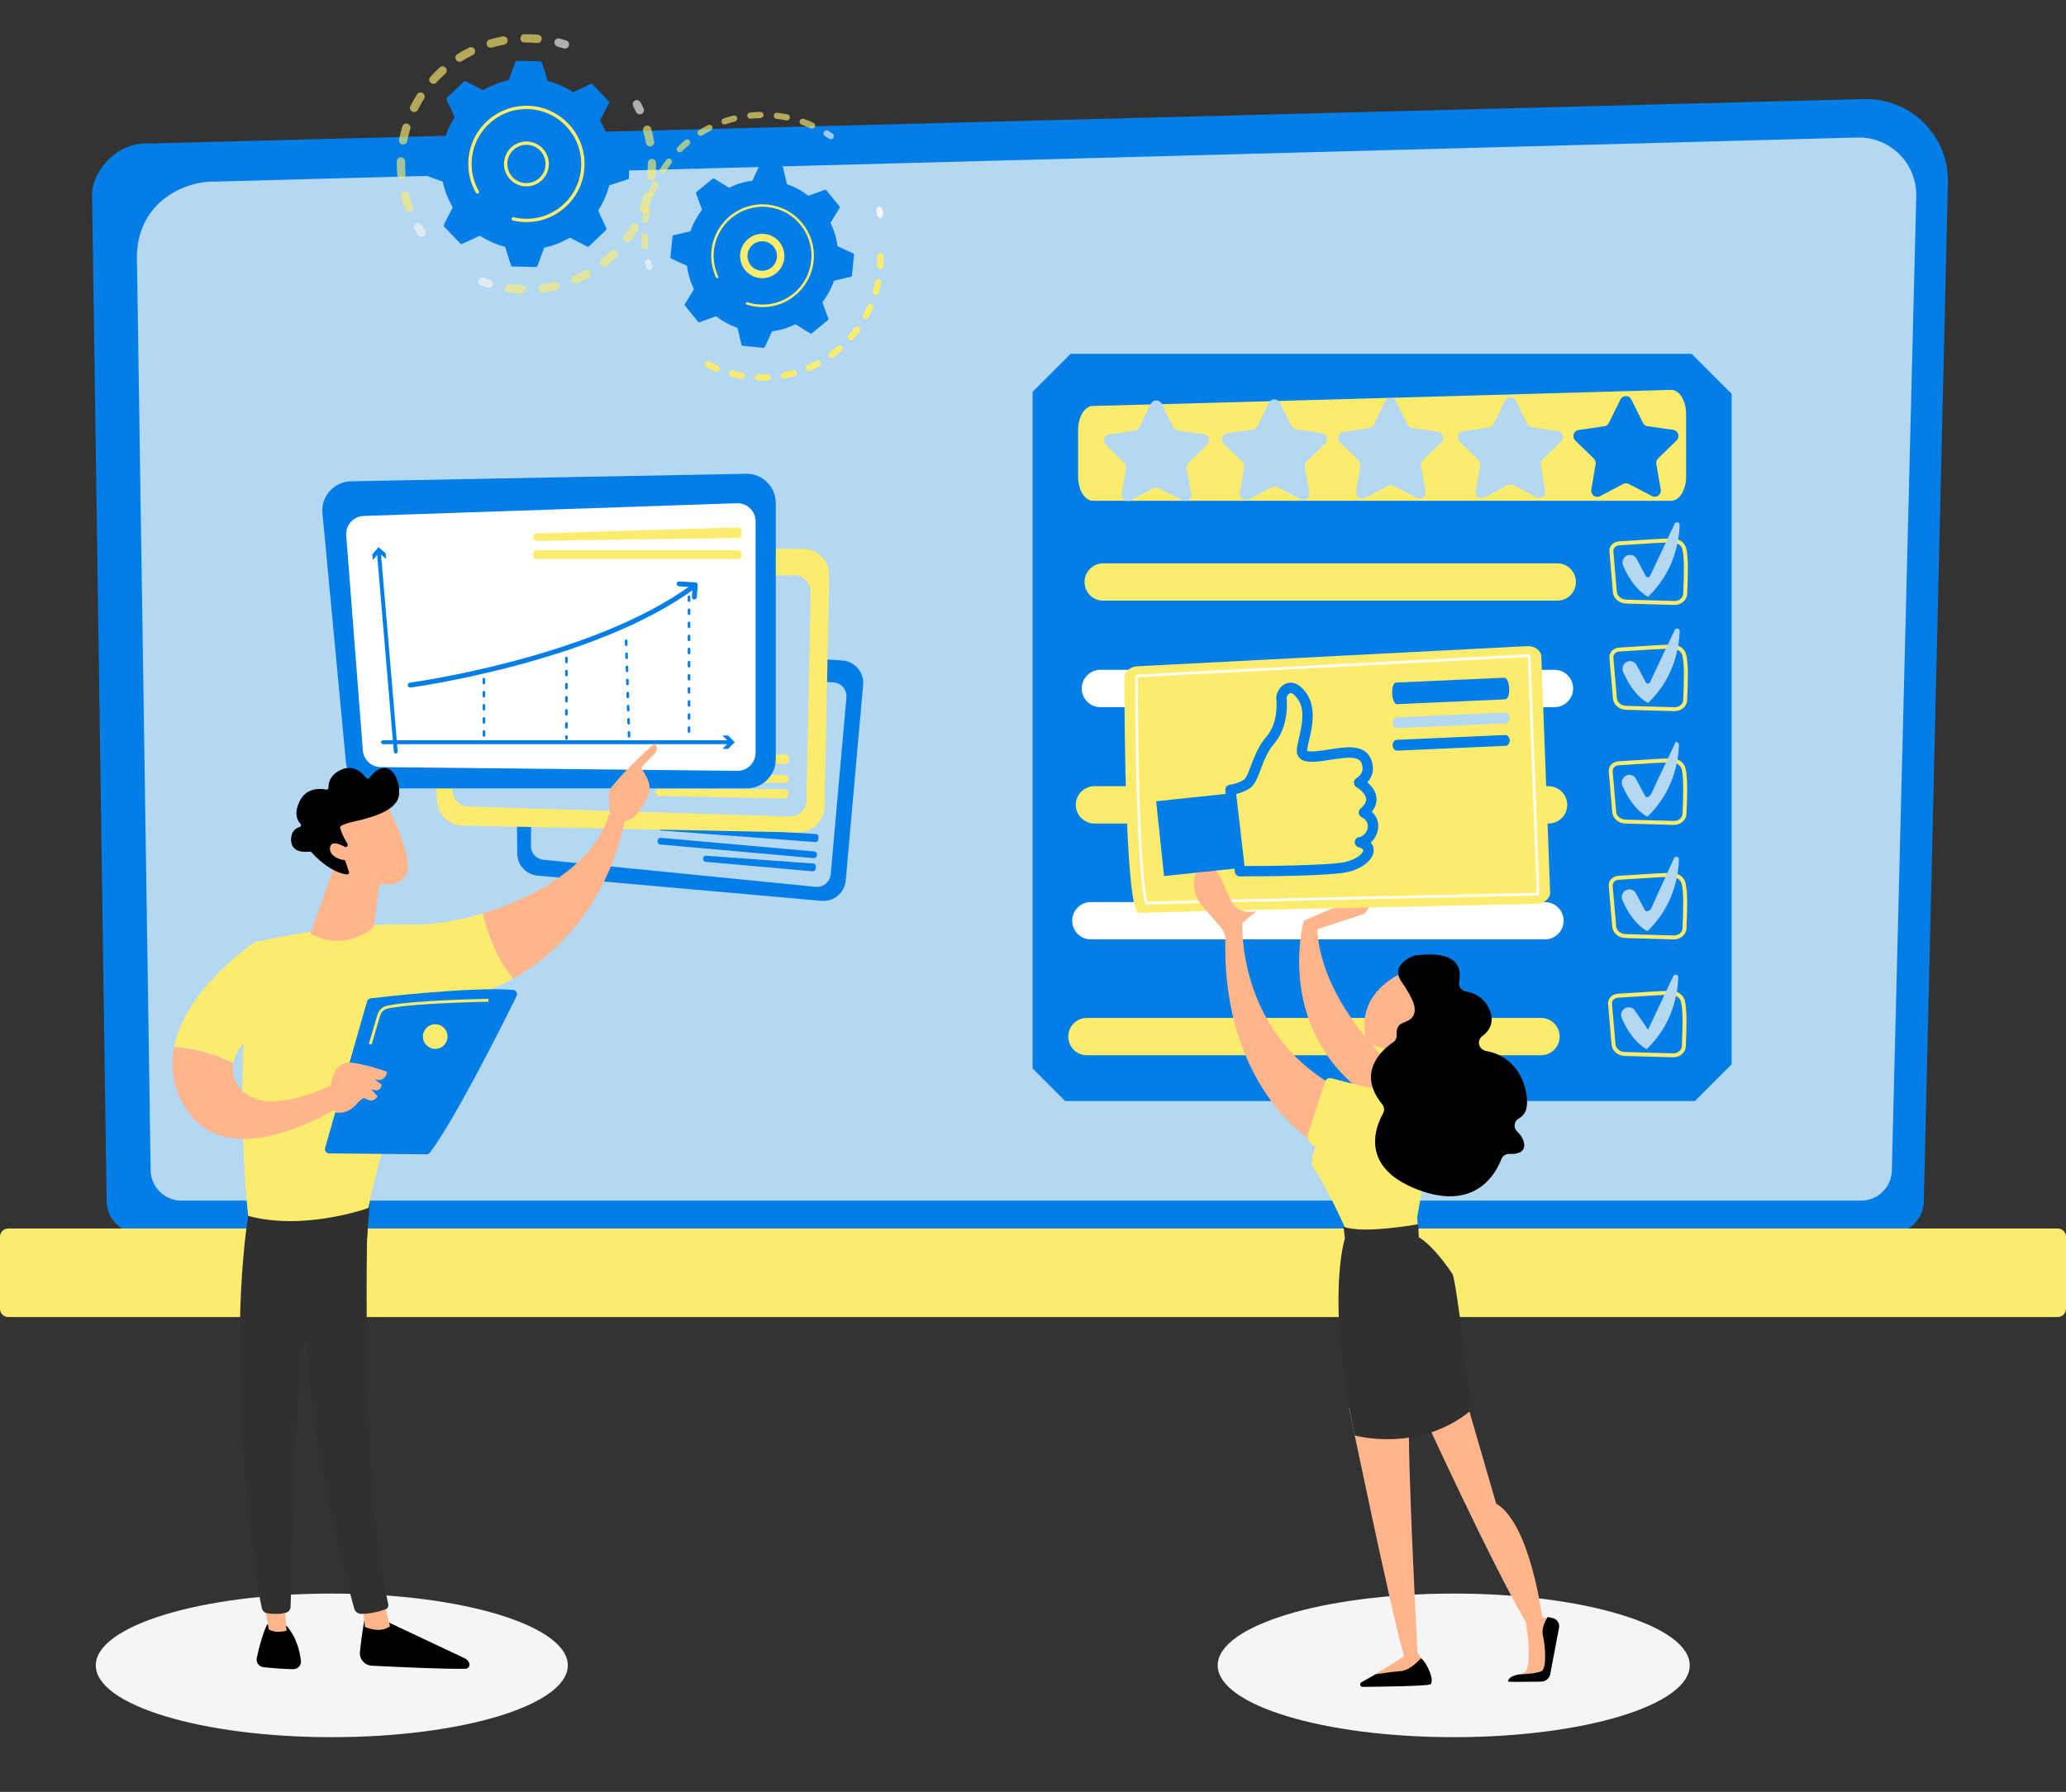 <svg width="302" height="262" viewBox="0 0 302 262" fill="none" xmlns="http://www.w3.org/2000/svg">
<rect x="0" y="0" width="302" height="262" fill="#333333" stroke="none"/>
<ellipse cx="48.5" cy="243.5" rx="34.5" ry="10.5" fill="#F5F5F5"/>
<ellipse cx="212.5" cy="243.5" rx="34.5" ry="10.5" fill="#F5F5F5"/>
<path d="M281.218 175.603C281.218 178.209 279.087 180.34 276.481 180.34H20.325C17.72 180.34 15.587 178.209 15.587 175.603L13.456 28.279C13.456 25.673 16.522 20.588 22.142 20.97L272.488 14.486C275.756 14.401 278.917 15.662 281.231 17.97C283.545 20.28 284.812 23.436 284.735 26.705L281.218 175.603V175.603Z" fill="#037EE6"/>
<path d="M276.542 171.061C276.542 173.528 274.526 175.546 272.061 175.546H26.501C24.036 175.546 22.02 173.528 22.02 171.061L20.009 37.318C20.246 29.269 27.296 26.376 31.57 26.548C31.57 26.548 227.237 21.294 271.503 20.106C273.799 20.045 276.021 20.93 277.647 22.554C279.273 24.179 280.168 26.4 280.11 28.699L276.542 171.062V171.061Z" fill="#B4D8F1"/>
<path d="M300.796 179.625H1.204C0.539 179.625 0 180.164 0 180.83V191.363C0 192.029 0.539 192.569 1.204 192.569H300.796C301.461 192.569 302 192.029 302 191.363V180.83C302 180.164 301.461 179.625 300.796 179.625Z" fill="#FCEC6D"/>
<path d="M247.754 160.984H155.7L150.937 156.216V57.297L156.49 51.738H247.284L253.128 57.587V155.606L247.754 160.984Z" fill="#037EE6"/>
<path d="M159.736 59.358C171.877 59.067 231.931 57.358 244.256 57.006C245.472 56.971 246.47 58.565 246.47 60.542V69.682C246.47 71.636 245.496 73.219 244.293 73.219H159.768C158.567 73.219 157.592 71.636 157.592 69.682V62.894C157.592 60.961 158.545 59.386 159.735 59.358H159.736Z" fill="#FCEC6D"/>
<path d="M241.464 72.528L238.103 70.766C237.841 70.629 237.529 70.629 237.269 70.766L233.912 72.538C233.255 72.885 232.485 72.328 232.61 71.594L233.245 67.849C233.295 67.559 233.197 67.262 232.985 67.055L230.263 64.408C229.731 63.889 230.023 62.984 230.757 62.876L234.512 62.324C234.804 62.281 235.056 62.098 235.187 61.833L236.861 58.423C237.189 57.756 238.14 57.754 238.47 58.42L240.154 61.823C240.285 62.088 240.537 62.271 240.829 62.313L244.585 62.854C245.321 62.96 245.616 63.864 245.084 64.384L242.37 67.039C242.159 67.246 242.064 67.543 242.114 67.833L242.762 71.577C242.888 72.31 242.12 72.87 241.463 72.525L241.464 72.528Z" fill="#037EE6"/>
<path d="M172.823 73.161L169.462 71.398C169.2 71.262 168.887 71.262 168.628 71.398L165.271 73.17C164.613 73.517 163.844 72.96 163.969 72.227L164.604 68.482C164.653 68.191 164.556 67.894 164.344 67.687L161.622 65.04C161.09 64.522 161.382 63.616 162.116 63.509L165.871 62.956C166.163 62.913 166.414 62.73 166.546 62.464L168.22 59.054C168.547 58.386 169.498 58.385 169.829 59.051L171.513 62.454C171.644 62.719 171.896 62.902 172.188 62.944L175.944 63.485C176.68 63.59 176.975 64.494 176.443 65.014L173.729 67.669C173.518 67.876 173.423 68.173 173.473 68.464L174.121 72.207C174.247 72.941 173.479 73.501 172.821 73.156L172.823 73.161Z" fill="#B4D8F1"/>
<path d="M224.578 72.704L221.217 70.941C220.955 70.805 220.643 70.805 220.383 70.941L217.026 72.713C216.368 73.06 215.599 72.503 215.724 71.769L216.359 68.024C216.409 67.734 216.311 67.437 216.099 67.23L213.377 64.583C212.845 64.064 213.137 63.159 213.871 63.051L217.626 62.499C217.918 62.456 218.17 62.273 218.301 62.008L219.975 58.599C220.303 57.931 221.254 57.929 221.584 58.595L223.268 61.998C223.399 62.263 223.651 62.446 223.943 62.488L227.699 63.029C228.435 63.135 228.73 64.039 228.198 64.559L225.484 67.214C225.273 67.421 225.178 67.718 225.228 68.008L225.876 71.752C226.002 72.485 225.234 73.045 224.577 72.7L224.578 72.704Z" fill="#B4D8F1"/>
<path d="M207.079 72.8L203.718 71.037C203.457 70.901 203.144 70.901 202.884 71.037L199.527 72.809C198.87 73.156 198.1 72.599 198.225 71.866L198.86 68.121C198.91 67.83 198.812 67.533 198.6 67.326L195.879 64.679C195.346 64.161 195.638 63.255 196.373 63.148L200.127 62.596C200.419 62.552 200.671 62.369 200.802 62.103L202.477 58.693C202.804 58.026 203.755 58.024 204.085 58.69L205.769 62.093C205.901 62.358 206.152 62.541 206.444 62.583L210.2 63.124C210.937 63.23 211.232 64.133 210.699 64.653L207.986 67.308C207.774 67.516 207.679 67.812 207.729 68.103L208.377 71.846C208.504 72.58 207.735 73.14 207.078 72.795L207.079 72.8Z" fill="#B4D8F1"/>
<path d="M190.096 73L186.734 71.238C186.473 71.101 186.16 71.101 185.9 71.238L182.543 73.01C181.886 73.357 181.116 72.8 181.241 72.066L181.876 68.321C181.926 68.031 181.828 67.734 181.617 67.526L178.895 64.879C178.362 64.361 178.654 63.456 179.389 63.348L183.143 62.796C183.435 62.753 183.687 62.57 183.818 62.303L185.493 58.894C185.82 58.226 186.771 58.224 187.101 58.891L188.785 62.294C188.917 62.558 189.169 62.741 189.461 62.783L193.217 63.324C193.953 63.43 194.248 64.334 193.715 64.854L191.002 67.509C190.79 67.716 190.695 68.013 190.745 68.303L191.393 72.047C191.52 72.78 190.752 73.341 190.094 72.996L190.096 73Z" fill="#B4D8F1"/>
<path d="M227.637 82.367H161.26C159.754 82.367 158.534 83.589 158.534 85.096C158.534 86.603 159.754 87.825 161.26 87.825H227.637C229.142 87.825 230.363 86.603 230.363 85.096C230.363 83.589 229.142 82.367 227.637 82.367Z" fill="#FCEC6D"/>
<path d="M227.229 97.937H160.853C159.347 97.937 158.126 99.159 158.126 100.666C158.126 102.173 159.347 103.395 160.853 103.395H227.229C228.735 103.395 229.956 102.173 229.956 100.666C229.956 99.159 228.735 97.937 227.229 97.937Z" fill="white"/>
<path d="M226.362 114.953H159.985C158.479 114.953 157.259 116.175 157.259 117.682C157.259 119.189 158.479 120.41 159.985 120.41H226.362C227.867 120.41 229.088 119.189 229.088 117.682C229.088 116.175 227.867 114.953 226.362 114.953Z" fill="#FCEC6D"/>
<path d="M225.835 131.894H159.459C157.953 131.894 156.732 133.116 156.732 134.623C156.732 136.13 157.953 137.352 159.459 137.352H225.835C227.341 137.352 228.562 136.13 228.562 134.623C228.562 133.116 227.341 131.894 225.835 131.894Z" fill="white"/>
<path d="M225.257 148.834H158.88C157.374 148.834 156.154 150.055 156.154 151.563C156.154 153.07 157.374 154.291 158.88 154.291H225.257C226.762 154.291 227.983 153.07 227.983 151.563C227.983 150.055 226.762 148.834 225.257 148.834Z" fill="#FCEC6D"/>
<path d="M244.765 88.447C244.765 88.447 244.752 88.447 244.745 88.447L237.692 88.248C236.675 88.219 235.849 87.504 235.771 86.582L235.261 80.646C235.23 80.293 235.346 79.946 235.586 79.67C235.856 79.362 236.257 79.172 236.688 79.151C237.285 79.123 238.104 79.067 239.009 79.007C240.975 78.875 243.204 78.728 244.513 78.736C244.523 78.736 244.532 78.736 244.542 78.736C245.477 78.753 246.271 79.339 246.479 80.168C246.822 81.537 246.742 84.112 246.622 86.855C246.582 87.754 245.753 88.465 244.768 88.447H244.765ZM236.715 79.728C236.44 79.742 236.186 79.859 236.019 80.05C235.883 80.208 235.816 80.402 235.833 80.598L236.343 86.534C236.398 87.163 236.983 87.653 237.708 87.674L244.762 87.873C244.762 87.873 244.771 87.873 244.776 87.873C245.451 87.885 246.017 87.42 246.045 86.832C246.163 84.134 246.243 81.606 245.919 80.311C245.775 79.737 245.17 79.302 244.508 79.314C243.222 79.306 240.906 79.46 239.046 79.583C238.14 79.644 237.315 79.699 236.715 79.729V79.728Z" fill="#FCEC6D"/>
<path d="M237.747 81.27C238.276 80.972 238.946 81.169 239.233 81.705L240.579 84.227C240.714 84.479 241.078 84.471 241.2 84.211L244.794 76.585C244.973 76.204 245.541 76.344 245.526 76.764C245.448 79.116 244.741 83.576 240.917 87.25C240.917 87.25 238.863 86.407 237.264 82.712C237.033 82.179 237.241 81.555 237.747 81.269V81.27Z" fill="#B4D8F1"/>
<path d="M244.766 103.979C244.766 103.979 244.753 103.979 244.747 103.979L237.694 103.78C236.677 103.751 235.851 103.036 235.772 102.114L235.262 96.178C235.232 95.825 235.347 95.478 235.588 95.202C235.857 94.894 236.258 94.704 236.69 94.684C237.286 94.655 238.106 94.599 239.01 94.539C240.977 94.407 243.206 94.26 244.515 94.268C244.524 94.268 244.534 94.268 244.543 94.268C245.478 94.285 246.272 94.871 246.481 95.7C246.824 97.069 246.744 99.644 246.623 102.387C246.583 103.286 245.754 103.997 244.77 103.979H244.766ZM236.717 95.26C236.441 95.274 236.188 95.391 236.021 95.583C235.885 95.74 235.817 95.934 235.835 96.13L236.345 102.066C236.399 102.695 236.985 103.185 237.71 103.206L244.763 103.405C244.763 103.405 244.773 103.405 244.778 103.405C245.453 103.418 246.019 102.952 246.046 102.365C246.165 99.666 246.245 97.138 245.921 95.843C245.777 95.269 245.172 94.835 244.51 94.846C243.223 94.838 240.908 94.992 239.047 95.115C238.141 95.176 237.317 95.231 236.719 95.261L236.717 95.26Z" fill="#FCEC6D"/>
<path d="M237.747 96.802C238.276 96.504 238.946 96.701 239.233 97.237L240.579 99.759C240.714 100.011 241.078 100.003 241.2 99.743L244.794 92.117C244.973 91.736 245.541 91.876 245.527 92.297C245.448 94.648 244.741 99.108 240.917 102.782C240.917 102.782 238.863 101.939 237.264 98.244C237.033 97.711 237.241 97.087 237.747 96.801V96.802Z" fill="#B4D8F1"/>
<path d="M244.665 120.609C244.665 120.609 244.652 120.609 244.646 120.609L237.593 120.41C236.576 120.382 235.75 119.666 235.671 118.744L235.161 112.808C235.131 112.455 235.246 112.108 235.487 111.832C235.756 111.524 236.157 111.335 236.589 111.314C237.185 111.285 238.005 111.229 238.909 111.169C240.876 111.038 243.105 110.89 244.413 110.898C244.423 110.898 244.433 110.898 244.442 110.898C245.377 110.916 246.171 111.501 246.38 112.33C246.723 113.699 246.643 116.274 246.522 119.017C246.482 119.916 245.653 120.627 244.668 120.609H244.665ZM236.616 111.89C236.34 111.904 236.087 112.022 235.92 112.213C235.784 112.37 235.716 112.564 235.734 112.76L236.244 118.696C236.298 119.325 236.884 119.815 237.609 119.836L244.662 120.035C244.662 120.035 244.672 120.035 244.677 120.035C245.352 120.048 245.918 119.582 245.945 118.995C246.064 116.296 246.144 113.768 245.82 112.473C245.676 111.9 245.071 111.465 244.409 111.476C243.122 111.468 240.807 111.622 238.946 111.745C238.04 111.806 237.216 111.861 236.616 111.892V111.89Z" fill="#FCEC6D"/>
<path d="M237.646 113.434C238.175 113.136 238.845 113.333 239.132 113.869L240.478 116.391C240.613 116.643 240.977 116.635 241.339 116.134L244.933 108.508C244.872 108.368 245.44 108.508 245.425 108.928C245.347 111.28 244.64 115.739 240.816 119.413C240.816 119.413 238.762 118.571 237.163 114.876C236.932 114.343 237.14 113.718 237.646 113.432V113.434Z" fill="#B4D8F1"/>
<path d="M244.665 137.352C244.665 137.352 244.652 137.352 244.646 137.352L237.593 137.153C236.576 137.124 235.75 136.408 235.671 135.487L235.161 129.551C235.131 129.197 235.246 128.851 235.487 128.575C235.756 128.266 236.157 128.077 236.589 128.056C237.185 128.027 238.005 127.971 238.909 127.912C240.876 127.78 243.105 127.632 244.413 127.64C244.423 127.64 244.433 127.64 244.442 127.64C245.377 127.658 246.171 128.244 246.38 129.072C246.723 130.441 246.643 133.016 246.522 135.76C246.482 136.658 245.653 137.37 244.668 137.352H244.665ZM236.616 128.632C236.34 128.647 236.087 128.764 235.92 128.955C235.784 129.112 235.716 129.307 235.734 129.502L236.244 135.438C236.298 136.068 236.884 136.557 237.609 136.578L244.662 136.777C244.662 136.777 244.672 136.777 244.677 136.777C245.352 136.79 245.918 136.325 245.945 135.737C246.064 133.039 246.144 130.51 245.82 129.215C245.676 128.642 245.071 128.207 244.409 128.218C243.122 128.21 240.807 128.364 238.946 128.488C238.04 128.549 237.216 128.603 236.616 128.634V128.632Z" fill="#FCEC6D"/>
<path d="M237.646 130.175C238.175 129.876 238.845 130.074 239.132 130.61L240.478 133.132C240.613 133.384 241.217 133.135 241.339 132.875L244.693 125.489C244.872 125.109 245.44 125.248 245.425 125.669C245.347 128.021 244.64 132.48 240.816 136.154C240.816 136.154 238.762 135.311 237.163 131.616C236.932 131.083 237.14 130.459 237.646 130.173V130.175Z" fill="#B4D8F1"/>
<path d="M244.566 154.592C244.566 154.592 244.553 154.592 244.547 154.592L237.493 154.393C236.476 154.364 235.651 153.648 235.572 152.727L235.062 146.791C235.031 146.437 235.147 146.091 235.387 145.815C235.657 145.506 236.058 145.317 236.489 145.296C237.086 145.267 237.905 145.211 238.81 145.152C240.776 145.02 243.005 144.872 244.314 144.88C244.324 144.88 244.333 144.88 244.343 144.88C245.278 144.898 246.072 145.484 246.28 146.312C246.623 147.681 246.543 150.256 246.423 153C246.383 153.898 245.554 154.61 244.569 154.592H244.566ZM236.517 145.872C236.241 145.887 235.987 146.004 235.821 146.195C235.684 146.352 235.617 146.547 235.634 146.742L236.144 152.678C236.199 153.308 236.784 153.797 237.509 153.818L244.563 154.017C244.563 154.017 244.572 154.017 244.577 154.017C245.252 154.03 245.818 153.565 245.846 152.977C245.964 150.279 246.045 147.75 245.721 146.455C245.576 145.882 244.972 145.447 244.309 145.458C243.023 145.45 240.707 145.604 238.847 145.728C237.941 145.789 237.116 145.843 236.517 145.874V145.872Z" fill="#FCEC6D"/>
<path d="M237.546 147.415C238.075 147.116 238.746 147.314 239.033 147.85L240.619 150.131C240.754 150.383 240.877 150.616 240.999 150.356L244.593 142.729C244.773 142.349 245.34 142.488 245.326 142.909C245.247 145.261 244.54 149.72 240.717 153.394C240.717 153.394 238.662 152.552 237.063 148.856C236.833 148.323 237.041 147.699 237.546 147.413V147.415Z" fill="#B4D8F1"/>
<path d="M190.577 134.62C190.577 134.62 185.362 153.4 203.975 162.621L208.545 160.213C208.545 160.213 193.319 149.288 192.549 135.882L199.486 133.591L202.207 129.624L190.577 134.62V134.62Z" fill="#FFB58C"/>
<path d="M166.278 97.417L223.215 94.475C224.33 94.417 225.272 95.094 225.304 95.973L226.591 130.483C226.624 131.372 225.727 132.121 224.601 132.146C214.292 132.363 168.525 133.332 166.51 133.488C164.517 133.644 164.369 105.88 164.362 99.03C164.362 98.182 165.205 97.473 166.278 97.417V97.417Z" fill="#FCEC6D"/>
<path d="M167.425 132.237L167.386 132.092C166.528 128.936 165.964 115.948 165.949 98.999C165.949 98.8 166.124 98.635 166.35 98.624L223.287 95.683C223.397 95.678 223.494 95.705 223.575 95.764C223.67 95.832 223.724 95.928 223.726 96.037L225.013 130.547C225.022 130.75 224.842 130.924 224.614 130.935H224.601C216.397 131.109 175.09 131.982 167.578 132.232L167.429 132.237H167.425ZM223.314 96.062H223.303L166.366 99.003C166.336 99.003 166.323 99.017 166.32 99.019C166.343 115.666 166.886 128.483 167.713 131.846C175.615 131.589 216.438 130.725 224.589 130.554H224.601C224.619 130.554 224.632 130.542 224.634 130.538L223.343 96.048C223.343 96.048 223.327 96.059 223.312 96.057L223.314 96.062Z" fill="white"/>
<path d="M203.497 101.407C203.535 102.28 203.858 102.975 204.216 102.959L220.041 102.253C220.4 102.238 220.659 101.518 220.618 100.645C220.58 99.772 220.258 99.077 219.899 99.093L204.074 99.799C203.716 99.815 203.457 100.534 203.497 101.407Z" fill="#037EE6"/>
<path d="M203.565 105.707C203.585 106.142 203.889 106.483 204.248 106.467L220.073 105.761C220.431 105.745 220.706 105.378 220.686 104.942C220.666 104.507 220.361 104.166 220.003 104.182L204.178 104.888C203.819 104.904 203.545 105.272 203.565 105.707Z" fill="#B4D8F1"/>
<path d="M203.565 108.995C203.585 109.431 203.889 109.771 204.248 109.756L220.073 109.05C220.431 109.034 220.706 108.666 220.686 108.231C220.666 107.795 220.361 107.455 220.003 107.471L204.178 108.177C203.819 108.192 203.545 108.56 203.565 108.995Z" fill="#037EE6"/>
<path d="M208.212 207.196C208.212 207.196 217.928 228.391 223.025 237.168C223.025 237.168 224.037 242.692 223.025 244.429L222.162 244.812L226.19 244.693C226.19 244.693 226.548 237.262 226.268 236.847C225.989 236.432 225.43 236.459 225.43 236.459C225.43 236.459 223.704 222.767 218.703 219.846L213.857 203.14L208.214 207.196H208.212Z" fill="#FFB58C"/>
<path d="M220.44 245.854C220.434 245.951 223.584 245.906 225.297 245.877C225.928 245.866 226.467 245.421 226.602 244.803L227.893 238.007C228.017 237.362 227.607 236.735 226.967 236.588L226.246 236.423C226.246 236.423 225.216 237.835 225.54 239.166C225.865 240.497 226.153 243.942 225.333 244.343C224.515 244.745 222.16 244.814 222.16 244.814C222.16 244.814 220.494 244.979 220.44 245.854V245.854Z" fill="black"/>
<path d="M199.003 245.979C198.686 246.161 198.816 246.646 199.184 246.644C202.048 246.615 208.464 246.525 209.034 246.288C209.771 245.981 208.766 243.333 207.709 242.437L201.872 244.343L199.003 245.979V245.979Z" fill="black"/>
<path d="M197.191 205.845C197.191 205.845 203.47 236.245 205.246 242.175L201.045 244.815C201.045 244.815 203.15 244.456 204.712 244.343C206.274 244.23 207.709 242.437 207.709 242.437L207.207 241.634C207.207 241.634 205.631 211.401 206.015 207.967L197.191 205.847V205.845Z" fill="#FFB58C"/>
<path d="M181.605 134.939C181.605 134.939 180.74 150.751 195.123 158.833L191.659 166.74C191.659 166.74 178.635 158.856 179.117 137.352C179.13 136.734 178.907 136.136 178.506 135.667L175.739 132.453C174.684 131.228 174.289 129.568 174.682 128L175.047 126.543C175.168 126.056 175.725 125.821 176.158 126.074L176.446 126.243C177.368 126.778 178.098 127.59 178.533 128.564L179.892 131.605C180.399 132.742 181.571 133.43 182.808 133.324L183.649 133.251L181.603 134.943L181.605 134.939Z" fill="#FFB58C"/>
<path d="M194.624 157.647C197.031 158.315 205.183 160.462 210.274 160.374L207.148 178.025L207.396 180.904L197.207 180.858C197.207 180.858 194.338 174.191 192.076 170.868C191.422 169.907 191.909 168.763 192.278 167.662L191.769 167.324C191.251 166.979 191.028 166.332 191.219 165.738L193.7 158.141C193.829 157.758 194.232 157.541 194.622 157.649L194.624 157.647Z" fill="#FCEC6D"/>
<path d="M196.391 179.351L196.592 181.095C196.592 181.095 193.712 189.725 198.032 209.882C198.032 209.882 207.385 212.535 215.074 206.188C215.074 206.188 212.906 187.161 212.314 186.276C209.363 181.862 207.398 180.903 207.398 180.903L207.31 178.997C207.31 178.997 199.087 180.486 196.394 179.351H196.391Z" fill="#303030"/>
<path d="M204.863 142.301C204.656 142.43 198.244 145.083 199.621 151.748C199.702 152.143 199.966 152.477 200.331 152.639C201.273 153.059 203.299 153.778 205.722 153.532C209.082 153.19 211.284 147.322 211.189 145.615C211.094 143.907 206.909 141.027 204.861 142.301H204.863Z" fill="#FFB58C"/>
<path d="M206.815 139.71C206.646 139.732 203.107 140.966 204.863 143.531C206.616 146.096 207.274 147.607 206.445 148.735C205.69 149.761 204.013 149.177 204.16 151.311C204.189 151.739 204.004 152.152 203.65 152.393C202.073 153.463 198.221 156.754 202.037 161.448C202.348 161.829 202.411 162.357 202.172 162.786C201.054 164.791 198.708 170.667 207.205 173.927C215.599 177.148 218.631 171.655 219.478 169.458C219.661 168.982 220.129 168.693 220.636 168.716C221.558 168.759 222.865 168.605 222.807 167.371C222.771 166.623 222.302 165.95 221.75 165.411C221.204 164.879 221.31 163.945 221.975 163.568C222.475 163.284 222.919 162.837 223.106 162.145C223.616 160.257 222.599 154.615 217.195 153.659C216.744 153.58 216.273 153.156 216.206 152.703C216.206 152.696 216.206 152.689 216.203 152.682C216.131 152.245 216.28 151.796 216.638 151.532C217.502 150.898 218.608 149.623 217.709 147.578C216.911 145.764 215.383 145.15 214.247 144.956C213.58 144.841 213.143 144.21 213.283 143.549C213.666 141.744 213.332 138.855 206.815 139.71V139.71Z" fill="black"/>
<path d="M120.078 131.717L78.586 128.031C76.904 127.882 75.611 126.475 75.603 124.785L75.451 96.784C75.441 94.878 77.051 93.366 78.951 93.498L123.133 96.575C124.961 96.704 126.328 98.307 126.165 100.133L123.628 128.741C123.468 130.543 121.879 131.873 120.08 131.715L120.078 131.717Z" fill="#037EE6"/>
<path d="M77.883 99.496L77.607 123.671C77.596 124.722 78.387 125.606 79.431 125.711L119.217 129.667C120.338 129.778 121.334 128.953 121.433 127.83L123.726 101.98C123.827 100.837 122.963 99.84 121.82 99.777L80.016 97.496C78.865 97.433 77.896 98.344 77.883 99.496V99.496Z" fill="#B4D8F1"/>
<path d="M96.744 120.617L119.259 121.939C119.491 121.953 119.665 122.156 119.644 122.385L119.611 122.747C119.592 122.971 119.395 123.137 119.172 123.12L96.687 121.436C96.459 121.419 96.289 121.218 96.308 120.99C96.327 120.77 96.519 120.604 96.74 120.617H96.744Z" fill="#037EE6"/>
<path d="M96.144 122.875L96.13 123.03C96.111 123.256 96.278 123.455 96.503 123.476L118.959 125.47C119.185 125.489 119.384 125.323 119.405 125.097L119.418 124.942C119.437 124.716 119.271 124.517 119.045 124.496L96.589 122.502C96.364 122.483 96.165 122.649 96.144 122.875Z" fill="#037EE6"/>
<path d="M102.782 125.495L102.776 125.562C102.757 125.788 102.924 125.987 103.149 126.008L118.789 127.397C119.015 127.416 119.214 127.25 119.235 127.024L119.263 126.706C119.284 126.479 119.112 126.278 118.885 126.26L103.222 125.122C102.998 125.107 102.803 125.271 102.784 125.495H102.782Z" fill="#037EE6"/>
<path d="M116.6 121.714L67.635 120.717C65.65 120.676 64.021 119.13 63.876 117.149L61.455 84.316C61.291 82.081 63.059 80.179 65.298 80.181L117.371 80.25C119.525 80.251 121.258 82.024 121.214 84.18L120.527 117.944C120.483 120.07 118.726 121.76 116.602 121.716L116.6 121.714Z" fill="#FCEC6D"/>
<path d="M64.526 87.3L66.137 115.682C66.208 116.914 67.206 117.89 68.439 117.928L115.426 119.379C116.749 119.419 117.852 118.372 117.879 117.046L118.499 86.538C118.525 85.191 117.432 84.088 116.086 84.108L66.866 84.783C65.512 84.802 64.445 85.947 64.522 87.3H64.526Z" fill="#B4D8F1"/>
<path d="M88.339 110.564L114.856 110.312C115.128 110.31 115.348 110.532 115.342 110.803L115.332 111.23C115.327 111.494 115.111 111.705 114.847 111.703L88.337 111.529C88.068 111.529 87.854 111.305 87.859 111.037C87.865 110.777 88.075 110.566 88.337 110.564H88.339Z" fill="#FCEC6D"/>
<path d="M87.817 113.261L87.813 113.442C87.808 113.708 88.02 113.929 88.286 113.934L114.787 114.474C115.053 114.48 115.273 114.267 115.279 114.001L115.283 113.819C115.288 113.553 115.076 113.333 114.81 113.328L88.309 112.788C88.043 112.782 87.823 112.995 87.817 113.261V113.261Z" fill="#FCEC6D"/>
<path d="M95.813 115.802V115.883C95.805 116.149 96.018 116.369 96.284 116.375L114.742 116.752C115.007 116.757 115.227 116.545 115.233 116.279L115.241 115.904C115.246 115.634 115.03 115.412 114.761 115.412L96.297 115.332C96.033 115.332 95.819 115.54 95.813 115.804V115.802Z" fill="#FCEC6D"/>
<path d="M109.134 115.272H54.811C52.608 115.272 50.769 113.596 50.561 111.401L47.136 75.044C46.903 72.57 48.823 70.419 51.304 70.371L109.05 69.271C111.438 69.225 113.399 71.15 113.399 73.542V110.999C113.399 113.358 111.489 115.27 109.132 115.27L109.134 115.272Z" fill="#037EE6"/>
<path d="M50.61 78.286L53.039 109.722C53.144 111.089 54.274 112.147 55.643 112.16L107.78 112.708C109.248 112.723 110.447 111.536 110.447 110.065V76.219C110.447 74.725 109.21 73.527 107.717 73.578L53.151 75.44C51.651 75.492 50.494 76.786 50.608 78.284L50.61 78.286Z" fill="white"/>
<path d="M78.445 77.997L107.845 77.117C108.147 77.107 108.396 77.35 108.396 77.651V78.125C108.396 78.418 108.161 78.655 107.868 78.661L78.468 79.067C78.169 79.071 77.927 78.829 77.927 78.531C77.927 78.242 78.156 78.005 78.445 77.997Z" fill="#FCEC6D"/>
<path d="M107.862 80.464H78.462C78.166 80.464 77.927 80.704 77.927 81V81.201C77.927 81.496 78.166 81.736 78.462 81.736H107.862C108.158 81.736 108.398 81.496 108.398 81.201V81C108.398 80.704 108.158 80.464 107.862 80.464Z" fill="#FCEC6D"/>
<path d="M70.747 107.721C70.642 107.721 70.556 107.634 70.556 107.529V106.955C70.556 106.85 70.64 106.764 70.745 106.764C70.85 106.764 70.936 106.85 70.936 106.955V107.529C70.936 107.634 70.852 107.721 70.747 107.721ZM70.742 105.807C70.636 105.807 70.55 105.721 70.55 105.615V105.041C70.55 104.936 70.634 104.85 70.74 104.85C70.845 104.85 70.931 104.936 70.931 105.041V105.615C70.931 105.721 70.847 105.807 70.742 105.807ZM70.736 103.893C70.631 103.893 70.544 103.807 70.544 103.702V103.128C70.544 103.022 70.629 102.936 70.734 102.936C70.839 102.936 70.925 103.022 70.925 103.128V103.702C70.925 103.807 70.841 103.893 70.736 103.893ZM70.73 101.979C70.625 101.979 70.539 101.893 70.539 101.788V101.214C70.539 101.109 70.623 101.023 70.728 101.023C70.833 101.023 70.919 101.109 70.919 101.214V101.788C70.919 101.893 70.835 101.979 70.73 101.979ZM70.724 100.066C70.619 100.066 70.533 99.98 70.533 99.874V99.3C70.533 99.195 70.617 99.109 70.722 99.109C70.828 99.109 70.913 99.195 70.913 99.3V99.874C70.913 99.98 70.829 100.066 70.724 100.066Z" fill="#037EE6"/>
<path d="M82.793 108.174C82.688 108.174 82.601 108.088 82.601 107.983V107.696C82.601 107.591 82.688 107.504 82.793 107.504C82.898 107.504 82.984 107.591 82.984 107.696V107.983C82.984 108.088 82.898 108.174 82.793 108.174ZM82.793 106.548C82.688 106.548 82.601 106.461 82.601 106.356V105.782C82.601 105.677 82.688 105.591 82.793 105.591C82.898 105.591 82.984 105.677 82.984 105.782V106.356C82.984 106.461 82.898 106.548 82.793 106.548ZM82.793 104.634C82.688 104.634 82.601 104.548 82.601 104.442V103.868C82.601 103.763 82.688 103.677 82.793 103.677C82.898 103.677 82.984 103.763 82.984 103.868V104.442C82.984 104.548 82.898 104.634 82.793 104.634ZM82.793 102.72C82.688 102.72 82.601 102.634 82.601 102.529V101.955C82.601 101.849 82.688 101.763 82.793 101.763C82.898 101.763 82.984 101.849 82.984 101.955V102.529C82.984 102.634 82.898 102.72 82.793 102.72ZM82.793 100.806C82.688 100.806 82.601 100.72 82.601 100.615V100.041C82.601 99.936 82.688 99.85 82.793 99.85C82.898 99.85 82.984 99.936 82.984 100.041V100.615C82.984 100.72 82.898 100.806 82.793 100.806ZM82.793 98.893C82.688 98.893 82.601 98.807 82.601 98.701V98.127C82.601 98.022 82.688 97.936 82.793 97.936C82.898 97.936 82.984 98.022 82.984 98.127V98.701C82.984 98.807 82.898 98.893 82.793 98.893ZM82.793 96.979C82.688 96.979 82.601 96.893 82.601 96.788V96.214C82.601 96.108 82.688 96.022 82.793 96.022C82.898 96.022 82.984 96.108 82.984 96.214V96.788C82.984 96.893 82.898 96.979 82.793 96.979Z" fill="#037EE6"/>
<path d="M91.955 107.849C91.852 107.849 91.767 107.766 91.763 107.663L91.746 107.089C91.743 106.984 91.827 106.896 91.932 106.892C92.041 106.886 92.125 106.972 92.129 107.078L92.146 107.652C92.15 107.757 92.066 107.845 91.96 107.849C91.959 107.849 91.957 107.849 91.955 107.849ZM91.895 105.935C91.792 105.935 91.708 105.853 91.704 105.749L91.687 105.175C91.683 105.07 91.767 104.982 91.873 104.978C91.98 104.973 92.066 105.059 92.069 105.164L92.087 105.738C92.091 105.843 92.006 105.931 91.901 105.935C91.899 105.935 91.897 105.935 91.895 105.935ZM91.836 104.021C91.733 104.021 91.649 103.939 91.645 103.836L91.628 103.262C91.624 103.156 91.708 103.068 91.813 103.065C91.915 103.057 92.006 103.145 92.01 103.25L92.027 103.824C92.031 103.93 91.947 104.018 91.842 104.021C91.84 104.021 91.838 104.021 91.836 104.021ZM91.777 102.108C91.674 102.108 91.59 102.025 91.586 101.922L91.569 101.348C91.565 101.243 91.649 101.155 91.754 101.151C91.855 101.143 91.947 101.231 91.951 101.336L91.968 101.911C91.972 102.016 91.888 102.104 91.783 102.108C91.781 102.108 91.779 102.108 91.777 102.108ZM91.718 100.194C91.614 100.194 91.53 100.112 91.526 100.008L91.509 99.434C91.505 99.329 91.59 99.241 91.695 99.237C91.796 99.228 91.888 99.317 91.892 99.423L91.909 99.997C91.913 100.102 91.829 100.19 91.723 100.194C91.722 100.194 91.72 100.194 91.718 100.194ZM91.658 98.28C91.555 98.28 91.471 98.198 91.467 98.095L91.45 97.521C91.446 97.415 91.53 97.327 91.635 97.323C91.741 97.318 91.829 97.404 91.832 97.509L91.85 98.083C91.853 98.189 91.769 98.276 91.664 98.28C91.662 98.28 91.66 98.28 91.658 98.28ZM91.599 96.367C91.496 96.367 91.412 96.284 91.408 96.181L91.391 95.607C91.387 95.502 91.471 95.414 91.576 95.41C91.685 95.404 91.769 95.49 91.773 95.595L91.79 96.169C91.794 96.275 91.71 96.363 91.605 96.367C91.603 96.367 91.601 96.367 91.599 96.367ZM91.54 94.453C91.437 94.453 91.353 94.371 91.349 94.267L91.331 93.693C91.328 93.588 91.412 93.5 91.517 93.496C91.626 93.488 91.71 93.576 91.714 93.682L91.731 94.256C91.735 94.361 91.651 94.449 91.546 94.453C91.544 94.453 91.542 94.453 91.54 94.453Z" fill="#037EE6"/>
<path d="M100.717 107.154C100.612 107.154 100.526 107.068 100.526 106.963V106.389C100.526 106.283 100.612 106.197 100.717 106.197C100.822 106.197 100.909 106.283 100.909 106.389V106.963C100.909 107.068 100.822 107.154 100.717 107.154ZM100.717 105.24C100.612 105.24 100.526 105.154 100.526 105.049V104.475C100.526 104.37 100.612 104.284 100.717 104.284C100.822 104.284 100.909 104.37 100.909 104.475V105.049C100.909 105.154 100.822 105.24 100.717 105.24ZM100.717 103.327C100.612 103.327 100.526 103.241 100.526 103.135V102.561C100.526 102.456 100.612 102.37 100.717 102.37C100.822 102.37 100.909 102.456 100.909 102.561V103.135C100.909 103.241 100.822 103.327 100.717 103.327ZM100.717 101.413C100.612 101.413 100.526 101.327 100.526 101.222V100.648C100.526 100.542 100.612 100.456 100.717 100.456C100.822 100.456 100.909 100.542 100.909 100.648V101.222C100.909 101.327 100.822 101.413 100.717 101.413ZM100.717 99.499C100.612 99.499 100.526 99.413 100.526 99.308V98.734C100.526 98.629 100.612 98.543 100.717 98.543C100.822 98.543 100.909 98.629 100.909 98.734V99.308C100.909 99.413 100.822 99.499 100.717 99.499ZM100.717 97.586C100.612 97.586 100.526 97.499 100.526 97.394V96.82C100.526 96.715 100.612 96.629 100.717 96.629C100.822 96.629 100.909 96.715 100.909 96.82V97.394C100.909 97.499 100.822 97.586 100.717 97.586ZM100.717 95.672C100.612 95.672 100.526 95.586 100.526 95.481V94.906C100.526 94.801 100.612 94.715 100.717 94.715C100.822 94.715 100.909 94.801 100.909 94.906V95.481C100.909 95.586 100.822 95.672 100.717 95.672ZM100.717 93.758C100.612 93.758 100.526 93.672 100.526 93.567V92.993C100.526 92.888 100.612 92.801 100.717 92.801C100.822 92.801 100.909 92.888 100.909 92.993V93.567C100.909 93.672 100.822 93.758 100.717 93.758ZM100.717 91.844C100.612 91.844 100.526 91.758 100.526 91.653V91.079C100.526 90.974 100.612 90.888 100.717 90.888C100.822 90.888 100.909 90.974 100.909 91.079V91.653C100.909 91.758 100.822 91.844 100.717 91.844ZM100.717 89.931C100.612 89.931 100.526 89.845 100.526 89.74V89.165C100.526 89.06 100.612 88.974 100.717 88.974C100.822 88.974 100.909 89.06 100.909 89.165V89.74C100.909 89.845 100.822 89.931 100.717 89.931ZM100.717 88.017C100.612 88.017 100.526 87.931 100.526 87.826V87.252C100.526 87.146 100.612 87.06 100.717 87.06C100.822 87.06 100.909 87.146 100.909 87.252V87.826C100.909 87.931 100.822 88.017 100.717 88.017Z" fill="#037EE6"/>
<path d="M57.849 110.18C57.702 110.18 57.576 110.067 57.564 109.917L55.092 80.684C55.079 80.525 55.195 80.387 55.354 80.374C55.513 80.362 55.65 80.477 55.664 80.636L58.136 109.87C58.149 110.028 58.033 110.166 57.874 110.18C57.866 110.18 57.857 110.18 57.849 110.18V110.18Z" fill="#037EE6"/>
<path d="M54.503 81.88L55.39 80.827L56.442 81.717L56.373 80.892L55.322 80.004L54.434 81.057L54.503 81.88Z" fill="#037EE6"/>
<path d="M106.75 108.809H55.983C55.824 108.809 55.696 108.681 55.696 108.522C55.696 108.363 55.824 108.235 55.983 108.235H106.75C106.908 108.235 107.036 108.363 107.036 108.522C107.036 108.681 106.908 108.809 106.75 108.809Z" fill="#037EE6"/>
<path d="M105.608 109.496L106.581 108.522L105.608 107.548H106.434L107.405 108.522L106.434 109.496H105.608Z" fill="#037EE6"/>
<path d="M59.954 100.531C59.776 100.531 59.621 100.399 59.599 100.219C59.572 100.022 59.711 99.84 59.908 99.815C60.174 99.781 86.666 96.148 101.17 85.445C101.331 85.326 101.555 85.361 101.673 85.522C101.792 85.682 101.757 85.908 101.597 86.025C86.944 96.839 60.272 100.494 60.004 100.529C59.989 100.531 59.971 100.533 59.956 100.533L59.954 100.531Z" fill="#037EE6"/>
<path d="M101.494 87.65C101.494 87.65 101.474 87.65 101.465 87.65C101.266 87.634 101.119 87.46 101.134 87.263L101.245 85.849L99.253 85.73C99.054 85.719 98.903 85.548 98.914 85.349C98.926 85.15 99.096 84.995 99.295 85.011L101.654 85.15C101.75 85.156 101.842 85.2 101.905 85.273C101.968 85.346 102 85.441 101.993 85.537L101.853 87.319C101.838 87.508 101.681 87.65 101.495 87.65H101.494Z" fill="#037EE6"/>
<path d="M53.365 236.253C53.365 236.253 52.869 238.917 52.613 241.556C52.513 242.587 53.299 243.491 54.333 243.545C57.848 243.726 65.364 244.082 68.064 243.988C68.47 243.973 68.739 243.56 68.593 243.181C68.47 242.864 68.23 242.606 67.922 242.46L55.554 236.629L53.363 236.253H53.365Z" fill="black"/>
<path d="M52.995 234.68L53.343 237.876C53.343 237.876 55.51 238.911 57.007 237.784L56.141 234.219L52.996 234.682L52.995 234.68Z" fill="#FFB58C"/>
<path d="M53.85 174.671C53.679 175.504 52.576 216.26 56.757 234.57C56.825 234.869 56.67 235.175 56.386 235.287C55.715 235.555 54.402 235.937 52.832 235.974C52.346 235.985 51.914 235.666 51.781 235.197C50.577 230.948 44.815 209.654 44.23 189.361C43.577 166.686 44.237 188.59 44.237 188.59L44.881 174.583L53.85 174.67V174.671Z" fill="#303030"/>
<path d="M39.061 237.507C39.061 237.507 38.298 238.847 37.538 242.421C37.401 243.067 37.846 243.689 38.502 243.761C39.662 243.886 41.447 244.05 42.88 244.054C43.54 244.054 44.06 243.486 43.986 242.829C43.841 241.521 43.367 239.373 41.857 237.686L39.061 237.507V237.507Z" fill="black"/>
<path d="M38.443 233.396L39.282 238.232C39.282 238.232 40.151 238.891 41.884 238.435L41.512 233.238L38.443 233.396V233.396Z" fill="#FFB58C"/>
<path d="M36.603 175.758C32.836 197.233 36.868 228.924 38.272 235.131C38.358 235.511 38.661 235.804 39.044 235.873C39.695 235.987 40.769 236.085 41.831 235.788C42.196 235.684 42.456 235.358 42.474 234.978C42.718 229.972 42.659 199.222 46.092 187.104C46.266 186.49 46.647 185.957 47.171 185.591L53.657 181.071L54.221 173.67L36.603 175.758V175.758Z" fill="#303030"/>
<path d="M59.685 135.19C49.013 134.912 37.208 137.781 37.208 137.781C33.85 156.325 36.271 177.775 36.271 177.775C44.514 180.023 53.867 176.618 53.867 176.618C55.315 168.867 61.931 147.079 61.931 147.079C67.151 146.481 71.463 145.016 75.018 143.06C72.35 139.905 71.116 135.91 70.585 133.55C66.801 134.686 62.975 135.277 59.685 135.192V135.19Z" fill="#FCEC6D"/>
<path d="M91.362 119.759C90.325 118.482 88.992 119.069 88.992 119.069C87.358 125.693 79.071 130.996 70.585 133.548C71.114 135.908 72.35 139.903 75.018 143.058C89.134 135.291 91.362 119.761 91.362 119.761V119.759Z" fill="#FFB58C"/>
<path d="M91.105 120.08C91.212 120.431 89.936 120.949 89.202 119.516C89.182 118.831 88.795 115.897 89.208 115.344C91.411 112.397 95.666 108.716 95.666 108.716C96.372 109.426 95.778 110.113 95.778 110.113L93.711 112.225C94.131 113.004 94.648 113.661 94.884 114.6C95.063 115.31 94.941 116.067 94.578 116.709C94.213 117.353 93.715 118.191 93.244 118.844C92.356 120.082 91.105 120.08 91.105 120.08V120.08Z" fill="#FFB58C"/>
<path d="M92.802 113.6L90.923 115.165L90.321 116.733L91.966 118.595C91.966 118.595 92.555 115.475 92.977 114.803C93.399 114.131 93.187 113.801 92.802 113.6V113.6Z" fill="#FFB58C"/>
<path d="M41.204 148.16L37.208 137.779C37.208 137.779 27.174 144.463 25.452 153.041C27.335 153.198 30.757 153.72 34.097 155.447C34.873 151.397 41.204 148.158 41.204 148.158V148.16Z" fill="#FCEC6D"/>
<path d="M49.823 158.006C49.823 158.006 38.569 164.228 34.844 158.788C34.071 157.659 33.894 156.541 34.097 155.48C30.757 153.753 27.335 153.228 25.452 153.073C24.934 155.659 25.168 158.417 26.663 161.216C33.164 173.389 51.278 160.783 51.278 160.783L49.823 158.008V158.006Z" fill="#FFB58C"/>
<path d="M48.956 126.417L45.467 136.211C45.41 136.373 45.475 136.554 45.624 136.639C46.544 137.159 49.865 138.672 53.909 136.161C54.33 135.899 54.619 135.469 54.688 134.978L55.868 126.483L48.954 126.417H48.956Z" fill="#FFB58C"/>
<path d="M56.434 117.386C56.434 117.386 60.096 124.446 59.591 127.278C59.085 130.11 54.466 129.863 50.452 127.52L47.704 119.908L56.434 117.386Z" fill="#FFB58C"/>
<path d="M50.666 123.798C50.83 123.726 50.892 123.527 50.796 123.376C50.501 122.916 49.95 121.979 49.78 121.162C49.78 121.162 49.115 120.726 51.495 120.18C53.878 119.634 57.429 118.783 58.195 116.766C58.94 114.799 57.079 109.817 53.996 113.744C53.878 113.893 53.651 113.895 53.537 113.744C53.044 113.089 51.744 111.727 49.915 112.528C48.204 113.277 47.999 114.525 48.016 115.156C48.021 115.34 47.853 115.484 47.673 115.447C46.811 115.274 44.744 115.113 43.76 117.228C42.948 118.97 43.455 119.964 43.922 120.453C44.073 120.612 44.003 120.868 43.795 120.931C43.227 121.099 42.491 121.573 42.552 122.902C42.635 124.739 44.689 124.596 45.273 124.518C45.369 124.505 45.465 124.538 45.53 124.612C46.026 125.171 48.259 127.548 50.699 127.854C50.911 127.88 51.077 127.673 51.008 127.472L49.981 124.389C49.933 124.245 50.004 124.09 50.142 124.029L50.667 123.802L50.666 123.798Z" fill="black"/>
<path d="M51.086 124.237C51.086 124.237 48.449 122.388 48.239 123.922C48.03 125.455 50.608 126.167 51.894 125.608L51.084 124.237H51.086Z" fill="#FFB58C"/>
<path d="M47.523 167.841L53.653 146.42C53.723 146.176 53.929 145.999 54.18 145.97C55.29 145.841 58.51 145.475 62.226 145.162C66.701 144.783 71.9 144.475 75.005 144.737C75.446 144.774 75.713 145.241 75.518 145.639C73.751 149.215 66.486 163.761 62.847 168.525C62.727 168.684 62.541 168.776 62.342 168.774L48.119 168.642C47.706 168.638 47.409 168.241 47.523 167.843V167.841Z" fill="#037EE6"/>
<path d="M49.004 162.665C49.004 162.665 48.15 159.152 48.495 157.904C48.84 156.657 49.508 155.055 51.731 155.412C53.955 155.768 56.579 156.705 56.579 156.705C56.579 156.705 56.447 158.329 54.756 157.805L55.805 158.617C55.805 158.617 55.656 159.918 54.226 159.222L55.202 160.298C55.202 160.298 54.588 161.366 53.539 160.681C52.487 159.997 51.984 163.088 49.004 162.665Z" fill="#FFB58C"/>
<path d="M61.818 151.557C61.818 152.552 62.624 153.358 63.618 153.358C64.612 153.358 65.418 152.552 65.418 151.557C65.418 150.563 64.612 149.756 63.618 149.756C62.624 149.756 61.818 150.563 61.818 151.557Z" fill="#FCEC6D"/>
<path d="M54.319 152.734L53.919 152.616L55.167 148.38C55.366 147.701 55.916 147.19 56.596 147.048C60.55 146.221 71.299 146.047 71.407 146.046L71.415 146.465C71.308 146.465 60.596 146.64 56.683 147.457C56.152 147.568 55.726 147.966 55.569 148.498L54.321 152.734H54.319Z" fill="#FCEC6D"/>
<path d="M67.555 35.655L70.145 34.461C71.262 35.188 72.502 35.743 73.829 36.084L74.7 38.8C74.731 38.895 74.819 38.961 74.918 38.963L78.339 39.038C78.438 39.039 78.529 38.977 78.564 38.884L79.55 36.207C80.891 35.923 82.154 35.423 83.302 34.745L85.838 36.05C85.927 36.096 86.036 36.08 86.108 36.011L88.578 33.642C88.65 33.573 88.67 33.465 88.629 33.374L87.436 30.781C88.162 29.663 88.717 28.422 89.058 27.094L91.772 26.222C91.867 26.191 91.933 26.103 91.934 26.004L92.009 22.58C92.01 22.481 91.949 22.39 91.855 22.355L89.181 21.367C88.897 20.025 88.398 18.761 87.72 17.613L89.025 15.074C89.07 14.985 89.054 14.876 88.985 14.804L86.618 12.332C86.549 12.26 86.441 12.239 86.35 12.28L83.76 13.474C82.643 12.748 81.403 12.192 80.076 11.851L79.205 9.135C79.174 9.04 79.087 8.974 78.987 8.972L75.567 8.899C75.467 8.898 75.376 8.959 75.341 9.053L74.355 11.729C73.014 12.014 71.751 12.513 70.603 13.191L68.067 11.886C67.978 11.841 67.869 11.857 67.797 11.926L65.327 14.294C65.255 14.363 65.235 14.472 65.276 14.563L66.469 17.155C65.743 18.273 65.188 19.514 64.847 20.843L62.133 21.715C62.038 21.745 61.972 21.833 61.971 21.933L61.896 25.356C61.895 25.456 61.956 25.547 62.05 25.582L64.724 26.569C65.008 27.911 65.507 29.175 66.185 30.324L64.88 32.863C64.835 32.952 64.851 33.06 64.92 33.132L67.287 35.605C67.356 35.677 67.464 35.697 67.555 35.656V35.655Z" fill="#037EE6"/>
<path d="M76.947 27.255C76.338 27.255 75.739 27.085 75.211 26.752C74.469 26.287 73.951 25.56 73.754 24.704C73.349 22.939 74.456 21.174 76.218 20.77C77.98 20.365 79.745 21.47 80.149 23.235C80.555 25 79.449 26.766 77.686 27.17C77.44 27.227 77.191 27.255 76.945 27.255H76.947ZM76.954 21.172C76.748 21.172 76.538 21.196 76.329 21.244C74.827 21.59 73.886 23.093 74.23 24.596C74.397 25.324 74.838 25.944 75.47 26.341C76.102 26.738 76.852 26.864 77.579 26.697C79.081 26.351 80.022 24.848 79.676 23.345C79.379 22.051 78.226 21.174 76.953 21.174L76.954 21.172Z" fill="#FCEC6D"/>
<g opacity="0.64">
<path d="M61.611 34.643C61.413 34.643 61.218 34.546 61.101 34.367C60.92 34.089 60.741 33.802 60.573 33.512C60.405 33.222 60.503 32.848 60.793 32.68C61.082 32.51 61.456 32.608 61.624 32.899C61.782 33.17 61.947 33.44 62.119 33.701C62.303 33.982 62.224 34.36 61.943 34.543C61.84 34.611 61.725 34.643 61.611 34.643V34.643Z" fill="#F5F5F5"/>
<path d="M59.772 31.008C59.525 31.008 59.294 30.857 59.202 30.611C58.973 29.997 58.774 29.364 58.61 28.729C58.527 28.403 58.722 28.071 59.047 27.987C59.371 27.902 59.704 28.099 59.788 28.424C59.942 29.02 60.13 29.613 60.342 30.188C60.459 30.503 60.299 30.853 59.985 30.971C59.914 30.998 59.843 31.01 59.772 31.01V31.008ZM58.675 26.125C58.361 26.125 58.097 25.885 58.069 25.569C58.023 25.033 58 24.489 58 23.953C58 23.833 58 23.714 58.003 23.596C58.01 23.259 58.29 22.993 58.623 22.998C58.96 23.005 59.227 23.282 59.219 23.619C59.218 23.73 59.216 23.842 59.216 23.953C59.216 24.455 59.238 24.964 59.281 25.465C59.31 25.8 59.061 26.095 58.726 26.124C58.708 26.124 58.691 26.125 58.673 26.125H58.675ZM58.935 21.13C58.897 21.13 58.859 21.127 58.82 21.12C58.49 21.057 58.274 20.737 58.337 20.408C58.46 19.763 58.619 19.119 58.809 18.49C58.907 18.168 59.247 17.986 59.568 18.084C59.889 18.183 60.071 18.522 59.973 18.843C59.794 19.431 59.647 20.034 59.531 20.638C59.475 20.929 59.221 21.131 58.934 21.131L58.935 21.13ZM60.536 16.391C60.446 16.391 60.352 16.37 60.266 16.326C59.966 16.175 59.843 15.811 59.993 15.509C60.286 14.923 60.613 14.344 60.964 13.791C61.144 13.506 61.52 13.423 61.804 13.603C62.088 13.783 62.171 14.16 61.991 14.444C61.662 14.963 61.356 15.503 61.082 16.052C60.976 16.266 60.76 16.389 60.538 16.389L60.536 16.391ZM63.354 12.258C63.209 12.258 63.063 12.207 62.946 12.101C62.697 11.876 62.676 11.491 62.902 11.242C63.341 10.755 63.811 10.286 64.298 9.848C64.548 9.624 64.933 9.645 65.157 9.894C65.381 10.144 65.361 10.53 65.112 10.754C64.657 11.164 64.216 11.602 63.805 12.057C63.685 12.191 63.519 12.258 63.352 12.258H63.354ZM67.18 9.04C66.978 9.04 66.78 8.939 66.665 8.756C66.486 8.471 66.571 8.095 66.856 7.916C67.413 7.566 67.992 7.242 68.579 6.954C68.881 6.806 69.245 6.93 69.393 7.232C69.541 7.534 69.416 7.899 69.115 8.046C68.566 8.316 68.023 8.619 67.503 8.947C67.402 9.01 67.291 9.041 67.18 9.041V9.04ZM71.733 6.981C71.471 6.981 71.228 6.81 71.151 6.545C71.055 6.223 71.24 5.884 71.562 5.788C71.94 5.676 72.326 5.575 72.712 5.486C72.969 5.427 73.225 5.374 73.479 5.326C73.809 5.263 74.128 5.481 74.189 5.812C74.251 6.144 74.033 6.461 73.703 6.523C73.463 6.568 73.225 6.618 72.985 6.672C72.623 6.756 72.26 6.851 71.907 6.955C71.85 6.973 71.792 6.98 71.735 6.98L71.733 6.981ZM78.584 6.291C78.567 6.291 78.548 6.291 78.53 6.289C77.918 6.234 77.301 6.211 76.686 6.221C76.347 6.215 76.073 5.959 76.067 5.622C76.061 5.285 76.329 5.008 76.664 5.002C77.321 4.992 77.983 5.016 78.637 5.074C78.972 5.103 79.22 5.399 79.189 5.735C79.161 6.051 78.895 6.29 78.583 6.29L78.584 6.291Z" fill="#FCEC6D"/>
<path d="M82.583 7.106C82.522 7.106 82.459 7.097 82.396 7.077C82.099 6.98 81.794 6.891 81.493 6.81C81.168 6.724 80.975 6.39 81.061 6.064C81.147 5.739 81.481 5.546 81.806 5.632C82.128 5.719 82.451 5.814 82.769 5.917C83.088 6.021 83.264 6.363 83.161 6.683C83.078 6.941 82.839 7.105 82.583 7.105V7.106Z" fill="#F5F5F5"/>
</g>
<g opacity="0.64">
<path d="M93.529 16.718C93.301 16.718 93.083 16.589 92.979 16.369C92.846 16.088 92.703 15.805 92.555 15.53C92.395 15.234 92.505 14.864 92.801 14.705C93.096 14.545 93.465 14.655 93.625 14.951C93.784 15.245 93.936 15.547 94.078 15.849C94.222 16.154 94.092 16.515 93.789 16.66C93.705 16.7 93.616 16.719 93.529 16.719V16.718Z" fill="#F5F5F5"/>
<path d="M76.297 42.927C76.297 42.927 76.282 42.927 76.275 42.927C75.629 42.905 74.978 42.848 74.34 42.758C74.008 42.712 73.775 42.404 73.822 42.071C73.869 41.739 74.174 41.506 74.508 41.553C75.104 41.636 75.713 41.689 76.317 41.711C76.653 41.723 76.916 42.005 76.904 42.341C76.892 42.669 76.623 42.928 76.297 42.928V42.927ZM79.343 42.779C79.043 42.779 78.781 42.556 78.74 42.25C78.696 41.916 78.93 41.61 79.262 41.566C79.815 41.493 80.373 41.392 80.919 41.266L81.048 41.235C81.374 41.156 81.703 41.358 81.781 41.686C81.86 42.013 81.658 42.342 81.332 42.42L81.191 42.452C80.61 42.586 80.014 42.694 79.423 42.773C79.395 42.776 79.369 42.779 79.343 42.779ZM84.091 41.491C83.853 41.491 83.628 41.351 83.53 41.119C83.4 40.809 83.545 40.453 83.855 40.322C84.411 40.088 84.962 39.821 85.49 39.531C85.785 39.37 86.154 39.478 86.315 39.773C86.476 40.067 86.37 40.438 86.074 40.599C85.509 40.91 84.921 41.194 84.326 41.444C84.249 41.477 84.17 41.493 84.091 41.493V41.491ZM88.323 38.986C88.143 38.986 87.966 38.907 87.846 38.755C87.638 38.491 87.682 38.109 87.946 37.899C88.418 37.526 88.877 37.123 89.31 36.701C89.55 36.467 89.936 36.471 90.171 36.713C90.405 36.953 90.4 37.34 90.159 37.574C89.696 38.025 89.206 38.456 88.701 38.856C88.59 38.944 88.457 38.988 88.323 38.988V38.986ZM91.735 35.443C91.611 35.443 91.485 35.404 91.376 35.324C91.106 35.125 91.047 34.744 91.246 34.473C91.603 33.986 91.939 33.475 92.245 32.953C92.414 32.663 92.787 32.565 93.077 32.737C93.367 32.907 93.464 33.28 93.294 33.57C92.968 34.127 92.609 34.672 92.227 35.192C92.108 35.355 91.922 35.441 91.737 35.441L91.735 35.443ZM94.09 31.121C94.018 31.121 93.944 31.108 93.874 31.08C93.56 30.96 93.402 30.608 93.522 30.293C93.737 29.729 93.926 29.146 94.083 28.564C94.171 28.239 94.504 28.047 94.828 28.135C95.153 28.223 95.344 28.557 95.257 28.881C95.09 29.504 94.888 30.126 94.656 30.728C94.564 30.971 94.333 31.119 94.089 31.119L94.09 31.121ZM95.216 26.328C95.197 26.328 95.176 26.328 95.157 26.325C94.822 26.292 94.578 25.995 94.61 25.661C94.662 25.106 94.69 24.542 94.69 23.985V23.846C94.687 23.509 94.958 23.235 95.293 23.232H95.298C95.631 23.232 95.903 23.502 95.906 23.837V23.987C95.906 24.583 95.879 25.185 95.822 25.778C95.791 26.093 95.526 26.329 95.217 26.329L95.216 26.328ZM95.018 21.408C94.728 21.408 94.472 21.2 94.419 20.904C94.367 20.602 94.304 20.296 94.235 19.996C94.169 19.707 94.094 19.416 94.014 19.13C93.923 18.806 94.111 18.47 94.434 18.379C94.757 18.288 95.094 18.475 95.185 18.799C95.271 19.104 95.35 19.414 95.421 19.722C95.494 20.043 95.56 20.37 95.617 20.692C95.675 21.023 95.454 21.339 95.123 21.396C95.088 21.402 95.052 21.405 95.017 21.405L95.018 21.408Z" fill="#FCEC6D"/>
<path d="M71.439 42.088C71.379 42.088 71.316 42.079 71.256 42.06C70.94 41.96 70.621 41.849 70.306 41.732C69.992 41.613 69.832 41.263 69.951 40.948C70.069 40.633 70.419 40.473 70.734 40.592C71.028 40.702 71.328 40.806 71.623 40.9C71.944 41.001 72.121 41.343 72.02 41.664C71.938 41.923 71.698 42.089 71.441 42.089L71.439 42.088Z" fill="#F5F5F5"/>
</g>
<path d="M76.958 32.474C76.895 32.474 76.832 32.474 76.769 32.473C76.626 32.47 76.484 32.463 76.341 32.453C75.943 32.423 75.547 32.368 75.159 32.284C75.154 32.284 75.148 32.281 75.142 32.28C75.086 32.268 75.031 32.255 74.975 32.242C74.864 32.215 74.788 32.116 74.788 32.004C74.788 31.985 74.789 31.966 74.795 31.949C74.826 31.818 74.958 31.736 75.088 31.768C75.638 31.9 76.207 31.972 76.78 31.985C78.922 32.039 80.948 31.241 82.494 29.76C84.039 28.279 84.916 26.284 84.962 24.142C84.962 24.083 84.963 24.025 84.963 23.968C84.963 19.625 81.482 16.047 77.125 15.951C72.707 15.85 69.039 19.375 68.942 23.795C68.942 23.853 68.941 23.91 68.941 23.969C68.941 25.362 69.302 26.73 69.989 27.936C70.01 27.974 70.021 28.015 70.021 28.056C70.021 28.141 69.977 28.223 69.898 28.267C69.781 28.335 69.633 28.294 69.566 28.176C68.837 26.897 68.453 25.446 68.453 23.969C68.453 23.907 68.453 23.846 68.455 23.784C68.554 19.158 72.348 15.462 76.948 15.462C77.01 15.462 77.073 15.462 77.134 15.463C81.758 15.563 85.449 19.36 85.449 23.966C85.449 24.028 85.449 24.089 85.447 24.151C85.398 26.421 84.468 28.538 82.829 30.11C81.235 31.638 79.155 32.473 76.955 32.473L76.958 32.474Z" fill="#FCEC6D"/>
<g opacity="0.64">
<path d="M94.914 39.495C94.718 39.495 94.538 39.367 94.481 39.169C94.411 38.932 94.346 38.69 94.288 38.453C94.228 38.21 94.376 37.965 94.617 37.905C94.86 37.845 95.104 37.993 95.164 38.235C95.22 38.46 95.283 38.689 95.349 38.914C95.419 39.155 95.281 39.405 95.043 39.475C95.001 39.489 94.958 39.495 94.916 39.495H94.914Z" fill="#F5F5F5"/>
<path d="M94.31 36.427C94.081 36.427 93.885 36.254 93.86 36.021C93.808 35.519 93.777 35.009 93.768 34.505C93.764 34.256 93.963 34.049 94.212 34.044C94.469 34.039 94.667 34.238 94.673 34.487C94.681 34.966 94.711 35.45 94.76 35.926C94.787 36.175 94.605 36.398 94.358 36.423C94.342 36.424 94.326 36.425 94.311 36.425L94.31 36.427ZM94.34 32.549C94.323 32.549 94.305 32.549 94.286 32.546C94.039 32.517 93.862 32.291 93.891 32.044C93.951 31.541 94.032 31.037 94.134 30.545C94.184 30.301 94.424 30.144 94.668 30.194C94.913 30.243 95.071 30.484 95.019 30.728C94.923 31.196 94.845 31.675 94.79 32.151C94.762 32.381 94.567 32.549 94.342 32.549H94.34ZM95.223 28.774C95.173 28.774 95.122 28.765 95.071 28.748C94.835 28.664 94.714 28.405 94.797 28.169C94.967 27.694 95.159 27.221 95.368 26.761C95.472 26.534 95.74 26.435 95.966 26.537C96.193 26.641 96.294 26.909 96.19 27.136C95.991 27.571 95.81 28.021 95.649 28.472C95.583 28.657 95.409 28.773 95.223 28.773V28.774ZM96.927 25.29C96.843 25.29 96.76 25.267 96.684 25.22C96.473 25.085 96.411 24.805 96.546 24.596C96.817 24.171 97.11 23.752 97.417 23.351C97.569 23.153 97.852 23.115 98.051 23.266C98.248 23.418 98.286 23.701 98.136 23.9C97.844 24.281 97.566 24.678 97.31 25.081C97.224 25.216 97.077 25.29 96.928 25.29H96.927ZM99.364 22.274C99.246 22.274 99.131 22.229 99.041 22.139C98.866 21.962 98.867 21.675 99.046 21.499C99.404 21.145 99.782 20.8 100.17 20.478C100.362 20.318 100.647 20.345 100.807 20.537C100.966 20.729 100.94 21.014 100.748 21.174C100.381 21.48 100.022 21.805 99.681 22.142C99.593 22.229 99.478 22.273 99.364 22.273V22.274ZM102.405 19.873C102.254 19.873 102.106 19.797 102.021 19.659C101.89 19.447 101.954 19.168 102.166 19.037C102.594 18.77 103.039 18.519 103.488 18.289C103.711 18.177 103.983 18.265 104.095 18.487C104.208 18.71 104.12 18.982 103.898 19.095C103.472 19.312 103.05 19.551 102.644 19.804C102.569 19.85 102.487 19.873 102.405 19.873V19.873ZM118.704 18.808C118.641 18.808 118.578 18.795 118.518 18.767C118.082 18.569 117.633 18.388 117.182 18.229C116.946 18.146 116.823 17.888 116.907 17.652C116.99 17.416 117.248 17.293 117.483 17.377C117.957 17.545 118.432 17.736 118.891 17.944C119.118 18.046 119.219 18.314 119.117 18.543C119.041 18.71 118.877 18.808 118.705 18.808H118.704ZM105.9 18.206C105.713 18.206 105.537 18.089 105.473 17.901C105.391 17.665 105.517 17.407 105.752 17.326C106.229 17.161 106.718 17.015 107.206 16.892C107.449 16.832 107.693 16.978 107.755 17.22C107.816 17.462 107.668 17.708 107.427 17.769C106.964 17.885 106.5 18.024 106.048 18.18C106 18.196 105.95 18.204 105.9 18.204V18.206ZM115.017 17.614C114.988 17.614 114.957 17.611 114.926 17.605C114.456 17.51 113.978 17.434 113.504 17.378C113.256 17.349 113.078 17.125 113.107 16.877C113.136 16.63 113.359 16.45 113.608 16.48C114.108 16.539 114.612 16.618 115.106 16.719C115.351 16.769 115.509 17.008 115.459 17.252C115.415 17.466 115.226 17.616 115.017 17.616V17.614ZM109.681 17.362C109.452 17.362 109.256 17.191 109.231 16.958C109.205 16.71 109.385 16.486 109.632 16.46C110.133 16.405 110.642 16.373 111.146 16.363C111.149 16.363 111.152 16.363 111.156 16.363C111.402 16.363 111.602 16.559 111.608 16.805C111.614 17.056 111.415 17.262 111.166 17.267C110.689 17.277 110.205 17.308 109.729 17.359C109.713 17.361 109.697 17.362 109.681 17.362V17.362Z" fill="#FCEC6D"/>
<path d="M121.431 20.358C121.341 20.358 121.252 20.332 121.173 20.277C120.984 20.145 120.787 20.015 120.588 19.888C120.377 19.754 120.315 19.475 120.449 19.264C120.583 19.053 120.861 18.99 121.072 19.125C121.283 19.258 121.491 19.397 121.69 19.536C121.895 19.678 121.944 19.961 121.802 20.166C121.715 20.292 121.574 20.359 121.431 20.359V20.358Z" fill="#F5F5F5"/>
</g>
<path d="M128.662 31.861C128.444 31.861 128.253 31.703 128.216 31.48C128.179 31.248 128.137 31.015 128.09 30.787C128.04 30.542 128.198 30.303 128.443 30.254C128.689 30.204 128.926 30.362 128.976 30.607C129.024 30.848 129.069 31.093 129.107 31.338C129.147 31.584 128.979 31.817 128.733 31.856C128.708 31.861 128.684 31.862 128.661 31.862L128.662 31.861Z" fill="#F5F5F5"/>
<path d="M111.396 55.643C111.184 55.646 110.982 55.64 110.774 55.633C110.526 55.624 110.329 55.415 110.338 55.166C110.347 54.917 110.555 54.716 110.805 54.729C111.003 54.736 111.2 54.741 111.395 54.739C111.67 54.739 111.948 54.732 112.222 54.719C112.477 54.709 112.683 54.899 112.696 55.148C112.708 55.397 112.516 55.61 112.267 55.623C111.979 55.638 111.686 55.645 111.396 55.645V55.643ZM108.438 55.394C108.414 55.394 108.387 55.393 108.362 55.388C107.874 55.305 107.382 55.199 106.902 55.076C106.66 55.013 106.515 54.767 106.577 54.526C106.64 54.284 106.886 54.139 107.127 54.2C107.582 54.318 108.049 54.417 108.513 54.496C108.759 54.539 108.924 54.772 108.883 55.018C108.845 55.239 108.655 55.394 108.438 55.394V55.394ZM114.59 55.344C114.376 55.344 114.188 55.194 114.147 54.975C114.1 54.729 114.262 54.493 114.507 54.447C114.969 54.359 115.433 54.252 115.887 54.126C116.127 54.06 116.377 54.2 116.443 54.441C116.51 54.681 116.368 54.931 116.128 54.997C115.651 55.131 115.162 55.243 114.674 55.336C114.646 55.342 114.616 55.343 114.589 55.343L114.59 55.344ZM104.772 54.342C104.715 54.342 104.656 54.332 104.601 54.309C104.141 54.12 103.686 53.909 103.246 53.682C103.023 53.568 102.937 53.295 103.049 53.072C103.164 52.85 103.436 52.763 103.658 52.876C104.077 53.091 104.509 53.291 104.945 53.471C105.176 53.566 105.286 53.83 105.191 54.061C105.119 54.236 104.951 54.341 104.772 54.341V54.342ZM118.235 54.227C118.06 54.227 117.893 54.124 117.819 53.954C117.719 53.726 117.825 53.459 118.054 53.359C118.488 53.172 118.917 52.964 119.331 52.743C119.55 52.624 119.825 52.708 119.943 52.927C120.061 53.147 119.978 53.422 119.758 53.54C119.322 53.774 118.871 53.992 118.415 54.19C118.356 54.215 118.295 54.228 118.235 54.228V54.227ZM121.545 52.337C121.406 52.337 121.267 52.273 121.179 52.151C121.033 51.949 121.077 51.666 121.279 51.52C121.661 51.243 122.034 50.945 122.39 50.639C122.579 50.476 122.864 50.497 123.028 50.686C123.19 50.875 123.17 51.161 122.981 51.325C122.606 51.648 122.213 51.96 121.812 52.252C121.731 52.311 121.639 52.338 121.547 52.338L121.545 52.337ZM124.366 49.77C124.259 49.77 124.152 49.734 124.067 49.657C123.88 49.492 123.862 49.206 124.028 49.019C124.339 48.666 124.639 48.295 124.92 47.917C125.07 47.717 125.352 47.675 125.553 47.825C125.753 47.974 125.794 48.257 125.645 48.458C125.349 48.856 125.033 49.246 124.704 49.618C124.614 49.719 124.49 49.77 124.364 49.77H124.366ZM126.56 46.648C126.486 46.648 126.412 46.631 126.342 46.593C126.123 46.473 126.043 46.197 126.163 45.979C126.39 45.567 126.602 45.14 126.792 44.709C126.893 44.48 127.161 44.378 127.389 44.479C127.618 44.58 127.72 44.848 127.619 45.077C127.417 45.531 127.195 45.982 126.955 46.416C126.873 46.565 126.718 46.65 126.558 46.65L126.56 46.648ZM128.017 43.121C127.976 43.121 127.934 43.115 127.892 43.103C127.651 43.035 127.514 42.784 127.583 42.544C127.713 42.093 127.826 41.63 127.918 41.167C127.966 40.922 128.205 40.764 128.449 40.811C128.694 40.859 128.853 41.098 128.805 41.343C128.708 41.83 128.59 42.318 128.452 42.794C128.395 42.992 128.214 43.121 128.017 43.121V43.121ZM128.664 39.36C128.656 39.36 128.645 39.36 128.637 39.36C128.388 39.346 128.197 39.13 128.214 38.881C128.235 38.531 128.246 38.178 128.246 37.828C128.246 37.706 128.246 37.583 128.241 37.462C128.235 37.213 128.435 37.005 128.683 37C128.935 36.99 129.14 37.194 129.144 37.443C129.147 37.57 129.149 37.699 129.149 37.828C129.149 38.196 129.137 38.568 129.115 38.937C129.1 39.177 128.901 39.362 128.664 39.362V39.36Z" fill="#FCEC6D"/>
<path d="M102.051 47.046C102.106 47.115 102.2 47.14 102.284 47.111L104.659 46.236C105.596 46.958 106.654 47.535 107.804 47.931L108.384 50.397C108.404 50.483 108.478 50.547 108.565 50.556L111.586 50.862C111.674 50.871 111.759 50.823 111.796 50.742L112.857 48.444C114.063 48.287 115.216 47.934 116.279 47.414L118.432 48.747C118.508 48.794 118.604 48.788 118.673 48.731L121.025 46.809C121.094 46.753 121.119 46.659 121.09 46.576L120.216 44.198C120.938 43.261 121.514 42.202 121.909 41.05L124.373 40.47C124.459 40.45 124.523 40.376 124.532 40.288L124.838 37.265C124.847 37.177 124.799 37.092 124.718 37.055L122.422 35.993C122.265 34.786 121.912 33.632 121.393 32.568L122.725 30.413C122.771 30.337 122.766 30.24 122.709 30.171L120.788 27.817C120.733 27.748 120.639 27.724 120.556 27.753L118.18 28.627C117.243 27.905 116.185 27.328 115.035 26.932L114.455 24.467C114.435 24.38 114.361 24.316 114.274 24.307L111.253 24.001C111.165 23.992 111.08 24.041 111.043 24.121L109.982 26.42C108.776 26.576 107.623 26.93 106.56 27.45L104.407 26.116C104.331 26.07 104.235 26.075 104.166 26.133L101.814 28.055C101.745 28.11 101.72 28.204 101.749 28.288L102.623 30.665C101.902 31.603 101.325 32.662 100.93 33.813L98.466 34.393C98.38 34.414 98.316 34.487 98.307 34.575L98.001 37.599C97.992 37.687 98.04 37.772 98.121 37.808L100.417 38.87C100.574 40.077 100.927 41.232 101.446 42.295L100.115 44.45C100.068 44.526 100.074 44.623 100.131 44.692L102.051 47.046V47.046Z" fill="#037EE6"/>
<path d="M111.414 40.673C110.723 40.673 110.054 40.452 109.489 40.033C108.795 39.518 108.343 38.76 108.217 37.905C108.091 37.048 108.305 36.194 108.822 35.499C109.338 34.805 110.094 34.352 110.948 34.226C111.804 34.1 112.658 34.314 113.352 34.831C114.045 35.349 114.498 36.104 114.623 36.96C114.884 38.728 113.659 40.379 111.892 40.64C111.733 40.663 111.572 40.675 111.414 40.675V40.673ZM111.425 35.275C111.32 35.275 111.213 35.282 111.106 35.299C110.537 35.382 110.035 35.684 109.691 36.145C109.349 36.607 109.205 37.175 109.289 37.745C109.372 38.315 109.673 38.818 110.134 39.162C110.596 39.506 111.163 39.648 111.733 39.565C112.908 39.392 113.723 38.293 113.549 37.118C113.466 36.548 113.164 36.046 112.703 35.702C112.328 35.422 111.882 35.275 111.422 35.275H111.425Z" fill="#FCEC6D"/>
<path d="M111.481 44.901C111.225 44.901 110.969 44.888 110.71 44.862C110.177 44.808 109.65 44.698 109.145 44.534C109.069 44.509 109.021 44.438 109.019 44.362C109.019 44.343 109.022 44.326 109.028 44.307C109.059 44.211 109.161 44.16 109.256 44.191C109.738 44.346 110.238 44.452 110.746 44.503C112.645 44.696 114.506 44.137 115.985 42.928C117.463 41.719 118.384 40.008 118.577 38.107C118.602 37.861 118.613 37.616 118.613 37.372C118.613 35.731 118.054 34.152 117.003 32.864C115.796 31.384 114.086 30.463 112.187 30.27C108.264 29.87 104.753 32.741 104.356 36.666C104.331 36.907 104.32 37.15 104.32 37.391C104.32 38.438 104.549 39.472 104.994 40.422C105.006 40.447 105.012 40.473 105.012 40.498C105.012 40.565 104.974 40.631 104.908 40.662C104.817 40.704 104.71 40.666 104.668 40.575C104.199 39.579 103.959 38.491 103.959 37.392C103.959 37.139 103.973 36.884 103.998 36.63C104.415 32.508 108.106 29.494 112.225 29.911C116.087 30.302 118.976 33.574 118.976 37.38C118.976 37.632 118.963 37.887 118.938 38.145C118.736 40.142 117.769 41.941 116.216 43.209C114.863 44.314 113.207 44.903 111.482 44.903L111.481 44.901Z" fill="#FCEC6D"/>
<path fill-rule="evenodd" clip-rule="evenodd" d="M181.247 128.142H181.878L181.873 128.138C184.512 128.138 194.417 128.097 197.022 127.497C199.175 127.003 200.763 125.686 200.8 124.368C200.806 124.113 200.757 123.64 200.367 123.198C200.878 122.74 201.266 122.097 201.408 121.382C201.615 120.351 201.293 119.392 200.536 118.686C200.89 118.235 201.237 117.588 201.216 116.805C201.194 115.939 200.745 115.129 199.88 114.387C200.36 113.852 200.836 113.02 200.658 111.903C200.227 109.203 197.919 109.117 195.959 109.345C195.43 109.407 194.888 109.49 194.361 109.571L194.264 109.587C193.207 109.751 191.456 110.022 191.068 109.778V109.744C191.083 109.415 191.205 108.892 191.335 108.33C191.341 108.302 191.348 108.274 191.354 108.247L191.355 108.243C191.801 106.337 192.476 103.456 190.931 101.317C189.693 99.605 188.558 99.718 187.992 99.939C187.066 100.3 186.473 101.43 186.561 102.199C186.601 102.549 186.906 105.68 185.082 107.764C183.958 109.05 183.345 110.672 182.853 111.975C182.536 112.819 182.175 113.775 181.862 113.983C180.933 114.596 179.813 114.734 179.786 114.736C179.586 114.757 179.403 114.858 179.277 115.016C179.151 115.174 179.094 115.377 179.117 115.578L179.175 116.081L169 117.159L170.159 128.098L180.443 127.008L180.496 127.47C180.541 127.853 180.863 128.142 181.247 128.142ZM180.704 116.103L181.923 126.624C184.575 126.624 194.277 126.577 196.684 126.022C198.395 125.627 199.274 124.725 199.285 124.33C199.29 124.179 199.003 123.994 198.575 123.87C198.226 123.768 197.996 123.432 198.032 123.069C198.066 122.706 198.354 122.419 198.717 122.385C199.238 122.338 199.79 121.745 199.921 121.088C200.015 120.615 199.934 119.947 199.015 119.46C198.782 119.338 198.629 119.103 198.611 118.839C198.593 118.578 198.713 118.325 198.927 118.172C198.931 118.17 199.722 117.567 199.7 116.839C199.677 116.133 198.902 115.487 198.255 115.072C198.032 114.928 197.901 114.68 197.908 114.416C197.915 114.152 198.059 113.908 198.289 113.778C198.327 113.755 199.323 113.151 199.163 112.149L199.163 112.145C199.041 111.39 198.904 110.537 196.137 110.859C195.636 110.916 195.107 110.997 194.594 111.076C194.562 111.081 194.53 111.086 194.498 111.091L194.497 111.091C192.474 111.405 190.874 111.653 190.034 110.895C189.799 110.683 189.527 110.299 189.556 109.672C189.58 109.199 189.715 108.616 189.871 107.942L189.88 107.904L189.881 107.901C190.287 106.164 190.842 103.786 189.702 102.208C189.261 101.597 188.823 101.263 188.562 101.349C188.287 101.434 188.071 101.885 188.068 102.043C188.116 102.445 188.476 106.189 186.223 108.765C185.28 109.842 184.746 111.259 184.275 112.508L184.273 112.512C183.798 113.775 183.421 114.772 182.7 115.248C182.002 115.711 181.247 115.966 180.704 116.103Z" fill="#037EE6"/>
</svg>
